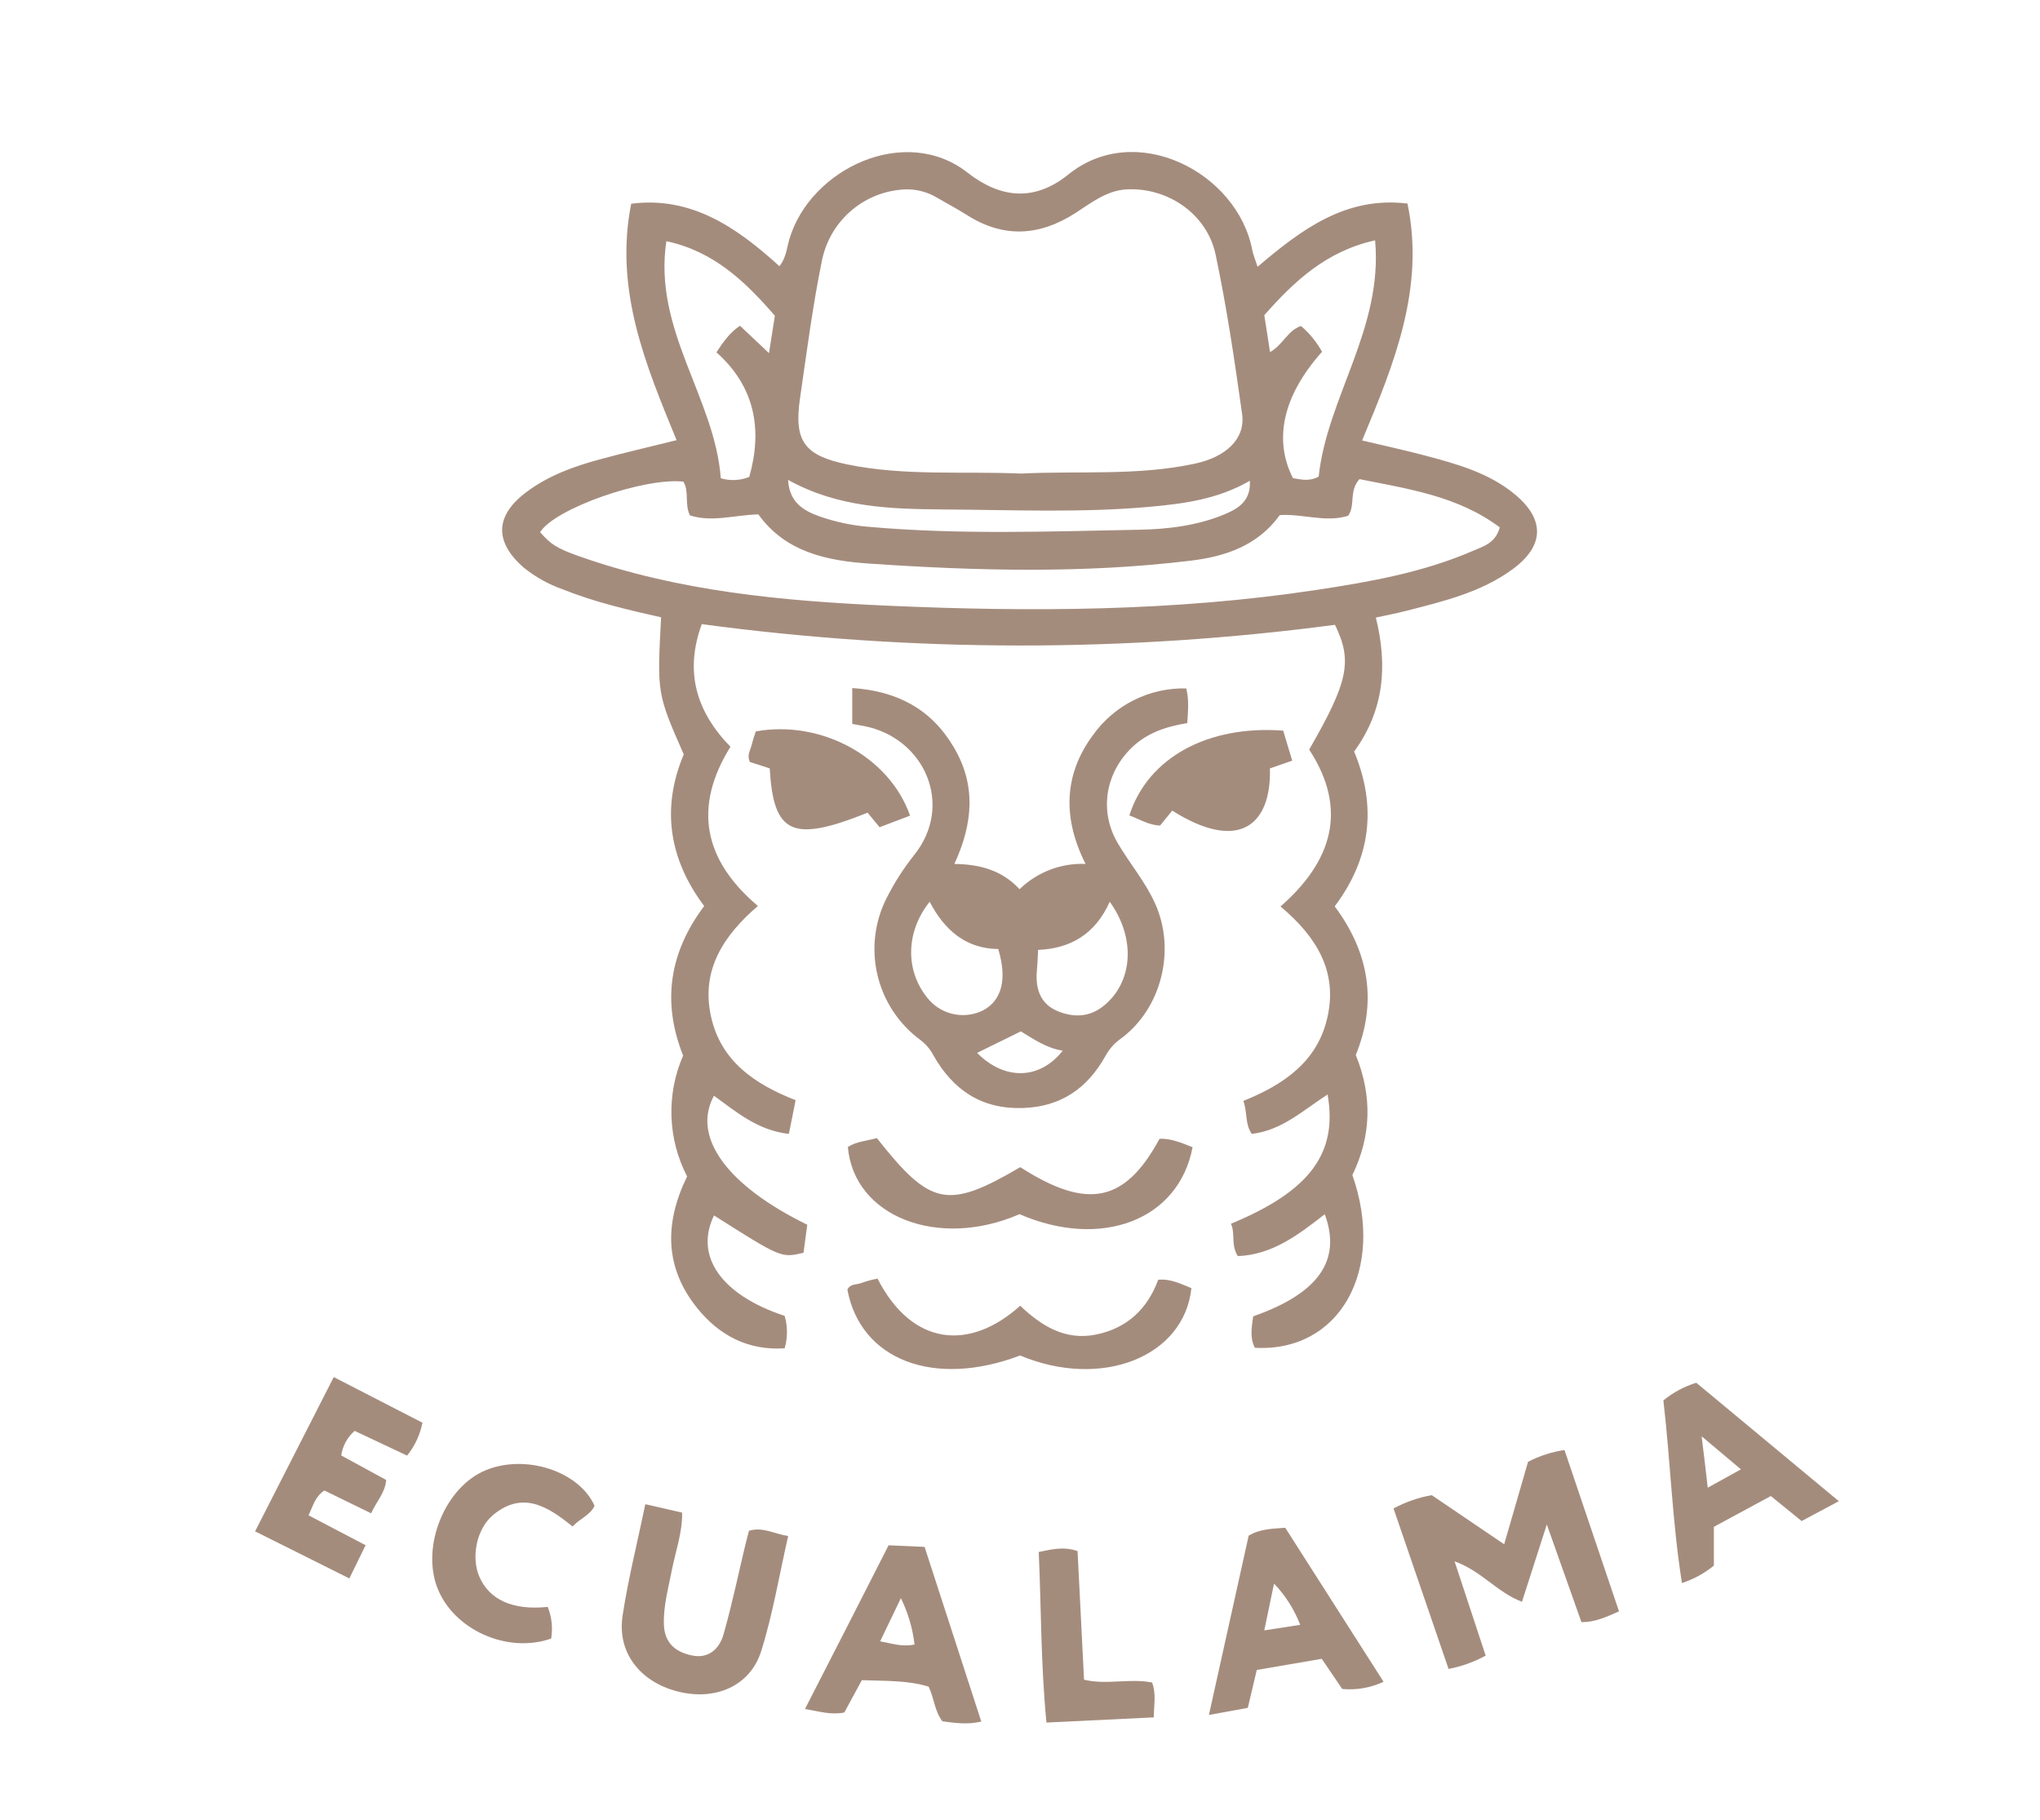 <svg width="74" height="66" viewBox="0 0 74 66" fill="none" xmlns="http://www.w3.org/2000/svg">
<path d="M25.457 22.636C24.829 24.349 25.241 25.793 26.497 27.084C25.131 29.28 25.526 31.194 27.492 32.858C26.248 33.928 25.422 35.179 25.79 36.86C26.147 38.487 27.373 39.32 28.86 39.902C28.78 40.301 28.707 40.687 28.615 41.124C27.489 40.999 26.713 40.33 25.898 39.74C25.09 41.228 26.357 42.988 29.283 44.419L29.147 45.436C28.338 45.626 28.338 45.626 25.901 44.082C25.18 45.557 26.167 46.969 28.462 47.724C28.575 48.108 28.575 48.517 28.462 48.901C27.134 48.986 26.091 48.434 25.293 47.445C24.111 45.98 24.092 44.373 24.924 42.667C24.575 41.993 24.381 41.25 24.357 40.492C24.332 39.734 24.476 38.979 24.78 38.284C24.002 36.333 24.285 34.537 25.544 32.861C24.263 31.151 23.984 29.304 24.803 27.361C23.834 25.154 23.834 25.154 23.981 22.389C22.775 22.117 21.564 21.837 20.407 21.372C19.902 21.194 19.431 20.932 19.013 20.598C17.922 19.658 17.944 18.697 19.116 17.831C19.903 17.247 20.816 16.914 21.751 16.663C22.63 16.422 23.519 16.219 24.543 15.964C23.417 13.224 22.279 10.51 22.896 7.389C25.059 7.111 26.705 8.226 28.273 9.655C28.519 9.349 28.54 8.992 28.635 8.671C29.399 6.107 32.843 4.498 35.092 6.257C36.29 7.193 37.518 7.326 38.759 6.325C41.204 4.351 44.886 6.252 45.424 9.063C45.458 9.236 45.529 9.401 45.618 9.675C47.198 8.335 48.814 7.108 51.056 7.383C51.693 10.439 50.581 13.175 49.41 15.974C50.249 16.174 50.983 16.333 51.702 16.524C52.859 16.83 54.022 17.154 54.963 17.939C56.049 18.847 56.017 19.802 54.873 20.642C53.728 21.483 52.349 21.813 50.993 22.158C50.651 22.247 50.304 22.311 49.908 22.398C50.339 24.134 50.214 25.759 49.12 27.257C49.948 29.243 49.731 31.121 48.416 32.872C49.658 34.539 49.967 36.334 49.18 38.263C49.785 39.75 49.744 41.201 49.057 42.617C50.267 46.061 48.599 49.05 45.52 48.882C45.325 48.513 45.41 48.118 45.458 47.742C47.826 46.909 48.674 45.716 48.055 44.038C47.109 44.772 46.169 45.506 44.901 45.557C44.643 45.155 44.817 44.735 44.652 44.383C47.5 43.205 48.535 41.835 48.157 39.696C47.276 40.26 46.506 40.998 45.407 41.124C45.155 40.764 45.254 40.339 45.102 39.928C46.578 39.334 47.807 38.489 48.157 36.872C48.521 35.22 47.751 33.969 46.451 32.876C48.304 31.251 48.921 29.376 47.49 27.186C48.911 24.717 49.066 23.978 48.426 22.661C40.803 23.67 33.078 23.661 25.457 22.636ZM37.037 17.175C39.141 17.071 41.262 17.265 43.349 16.815C44.472 16.572 45.182 15.918 45.057 15.016C44.785 13.08 44.499 11.141 44.095 9.23C43.778 7.743 42.339 6.785 40.855 6.869C40.133 6.914 39.581 7.36 39.011 7.726C37.702 8.567 36.403 8.643 35.072 7.797C34.728 7.58 34.369 7.387 34.018 7.186C33.67 6.971 33.268 6.86 32.86 6.868C32.141 6.893 31.451 7.157 30.901 7.62C30.35 8.082 29.971 8.716 29.822 9.419C29.48 11.083 29.261 12.781 29.018 14.462C28.794 16.009 29.191 16.52 30.721 16.841C32.811 17.273 34.93 17.084 37.037 17.175ZM24.788 17.467C23.345 17.314 20.12 18.447 19.593 19.301C19.971 19.733 20.19 19.884 20.98 20.164C24.615 21.453 28.416 21.8 32.219 21.968C37.402 22.198 42.593 22.175 47.745 21.397C49.678 21.105 51.606 20.766 53.417 19.984C53.795 19.819 54.248 19.707 54.404 19.127C52.876 17.982 51.053 17.728 49.314 17.377C48.918 17.82 49.178 18.324 48.903 18.706C48.081 18.963 47.251 18.625 46.423 18.682C45.621 19.793 44.446 20.184 43.188 20.335C39.312 20.806 35.422 20.705 31.54 20.441C30.012 20.338 28.497 20.032 27.509 18.656C26.656 18.676 25.828 18.951 25.027 18.692C24.821 18.272 25.011 17.828 24.788 17.467ZM49.881 8.717C48.101 9.111 46.94 10.211 45.862 11.43C45.933 11.879 45.997 12.295 46.07 12.77C46.536 12.509 46.71 11.985 47.192 11.823C47.501 12.085 47.76 12.402 47.956 12.758C46.548 14.338 46.183 15.928 46.901 17.342C47.192 17.388 47.49 17.472 47.834 17.287C48.141 14.41 50.173 11.91 49.881 8.717ZM28.108 11.452C27.05 10.229 25.898 9.114 24.172 8.747C23.684 11.965 25.93 14.428 26.146 17.345C26.486 17.447 26.851 17.43 27.18 17.296C27.669 15.562 27.38 14.017 25.988 12.778C26.247 12.385 26.477 12.057 26.843 11.815L27.895 12.807C27.975 12.306 28.037 11.907 28.108 11.452ZM28.587 17.411C28.638 18.24 29.17 18.526 29.71 18.722C30.286 18.926 30.885 19.055 31.494 19.105C34.771 19.397 38.053 19.275 41.334 19.212C42.394 19.192 43.464 19.059 44.461 18.636C44.955 18.424 45.378 18.141 45.338 17.437C44.176 18.107 42.953 18.268 41.703 18.381C39.211 18.605 36.719 18.492 34.229 18.477C32.328 18.46 30.409 18.418 28.587 17.404V17.411Z" fill="#A48C7D"/>
<path d="M30.915 26.256V24.954C32.547 25.061 33.778 25.718 34.594 27.093C35.41 28.468 35.301 29.854 34.62 31.333C35.564 31.345 36.356 31.572 36.984 32.25C37.3 31.942 37.675 31.703 38.086 31.545C38.498 31.387 38.938 31.315 39.378 31.333C38.544 29.68 38.58 28.092 39.656 26.648C40.039 26.115 40.547 25.683 41.135 25.39C41.723 25.097 42.373 24.952 43.03 24.968C43.138 25.394 43.094 25.788 43.068 26.225C42.261 26.357 41.54 26.6 40.964 27.205C40.076 28.14 39.894 29.458 40.538 30.566C40.973 31.312 41.542 31.972 41.901 32.769C42.665 34.464 42.133 36.598 40.634 37.688C40.412 37.849 40.23 38.058 40.099 38.299C39.445 39.471 38.48 40.145 37.094 40.186C35.605 40.23 34.576 39.535 33.865 38.285C33.75 38.062 33.586 37.868 33.385 37.717C32.601 37.139 32.048 36.3 31.827 35.351C31.605 34.403 31.729 33.406 32.177 32.54C32.45 32.004 32.776 31.496 33.15 31.024C34.626 29.2 33.538 26.759 31.341 26.332C31.22 26.308 31.095 26.288 30.915 26.256ZM33.723 32.705C32.82 33.837 32.835 35.294 33.723 36.288C33.965 36.55 34.285 36.725 34.636 36.789C34.986 36.853 35.348 36.801 35.667 36.641C36.346 36.275 36.539 35.506 36.211 34.42C35.026 34.406 34.258 33.727 33.723 32.705ZM40.255 32.705C39.731 33.877 38.839 34.4 37.657 34.452C37.641 34.737 37.635 34.962 37.613 35.188C37.547 35.923 37.766 36.492 38.53 36.734C39.294 36.977 39.873 36.734 40.364 36.157C41.115 35.251 41.095 33.867 40.255 32.705ZM37.033 37.405L35.444 38.186C36.446 39.199 37.72 39.159 38.55 38.106C37.978 38.018 37.52 37.705 37.033 37.408V37.405Z" fill="#A48C7D"/>
<path d="M55.209 58.094C54.292 57.744 53.754 56.984 52.764 56.627C53.169 57.849 53.528 58.945 53.892 60.046C53.471 60.276 53.017 60.439 52.546 60.529L50.549 54.708C50.983 54.476 51.45 54.313 51.935 54.226L54.563 56.008C54.868 54.966 55.142 54.006 55.429 53.016C55.843 52.802 56.29 52.658 56.751 52.589C57.411 54.54 58.063 56.472 58.729 58.441C58.257 58.647 57.875 58.833 57.366 58.832C56.975 57.727 56.58 56.613 56.11 55.29C55.776 56.327 55.502 57.18 55.209 58.094Z" fill="#A48C7D"/>
<path d="M23.409 54.555L24.743 54.86C24.755 55.602 24.502 56.269 24.369 56.955C24.244 57.602 24.063 58.237 24.082 58.908C24.1 59.579 24.494 59.918 25.107 60.042C25.72 60.166 26.099 59.785 26.245 59.278C26.551 58.208 26.777 57.113 27.037 56.028C27.078 55.858 27.125 55.69 27.169 55.519C27.671 55.366 28.073 55.629 28.59 55.71C28.264 57.14 28.033 58.546 27.61 59.889C27.206 61.163 25.929 61.697 24.569 61.343C23.209 60.991 22.383 59.926 22.583 58.604C22.783 57.282 23.116 55.965 23.409 54.555Z" fill="#A48C7D"/>
<path d="M37.01 42.331C39.442 43.891 40.806 43.621 42.062 41.301C42.486 41.286 42.871 41.454 43.26 41.607C42.761 44.25 39.957 45.322 36.982 44.036C34.035 45.317 30.976 44.13 30.756 41.601C31.075 41.39 31.459 41.378 31.807 41.276C33.761 43.752 34.372 43.874 37.01 42.331Z" fill="#A48C7D"/>
<path d="M37.004 49.161C33.874 50.347 31.219 49.323 30.739 46.776C30.838 46.544 31.086 46.603 31.262 46.527C31.447 46.46 31.639 46.408 31.833 46.374C33.083 48.819 35.17 49.011 37.007 47.357C37.771 48.083 38.642 48.634 39.768 48.4C40.869 48.171 41.615 47.494 42.014 46.414C42.472 46.371 42.836 46.567 43.218 46.719C42.952 49.218 39.951 50.396 37.004 49.161Z" fill="#A48C7D"/>
<path d="M65.353 55.166L64.236 54.258L62.17 55.375V56.78C61.828 57.062 61.435 57.277 61.012 57.414C60.658 55.184 60.593 52.967 60.338 50.791C60.691 50.502 61.096 50.284 61.532 50.15L66.702 54.445L65.353 55.166ZM61.947 53.956L63.151 53.29L61.726 52.092C61.807 52.772 61.876 53.293 61.947 53.953V53.956Z" fill="#A48C7D"/>
<path d="M32.233 56.045L33.539 56.103C34.216 58.19 34.895 60.279 35.596 62.438C35.087 62.557 34.629 62.488 34.183 62.428C33.898 62.046 33.888 61.593 33.686 61.172C32.922 60.937 32.114 60.969 31.263 60.937C31.044 61.339 30.832 61.733 30.627 62.109C30.15 62.207 29.738 62.072 29.2 61.982C30.222 59.991 31.217 58.045 32.233 56.045ZM33.174 59.643C33.106 59.059 32.939 58.49 32.679 57.962C32.39 58.561 32.167 59.032 31.927 59.528C32.361 59.605 32.717 59.739 33.179 59.643H33.174Z" fill="#A48C7D"/>
<path d="M45.295 55.695C45.74 55.436 46.148 55.449 46.622 55.409L50.188 60.994C49.721 61.214 49.203 61.304 48.689 61.256L47.945 60.162L45.589 60.566C45.48 61.024 45.378 61.456 45.263 61.941L43.853 62.198C44.348 59.968 44.82 57.837 45.295 55.695ZM47.164 58.929C46.95 58.373 46.628 57.864 46.215 57.434C46.09 58.032 45.986 58.534 45.861 59.131L47.164 58.929Z" fill="#A48C7D"/>
<path d="M13.462 54.885L11.766 54.057C11.43 54.281 11.357 54.613 11.192 54.958L13.262 56.043L12.672 57.247L9.253 55.539C10.209 53.663 11.14 51.841 12.107 49.944L15.323 51.598C15.239 52.036 15.047 52.446 14.766 52.792L12.865 51.895C12.6 52.124 12.427 52.441 12.378 52.787L14.009 53.676C13.968 54.15 13.664 54.44 13.462 54.885Z" fill="#A48C7D"/>
<path d="M21.568 54.614C21.405 54.955 21.04 55.073 20.769 55.363C19.886 54.647 18.975 54.06 17.904 54.931C17.293 55.424 17.082 56.459 17.383 57.171C17.742 58.02 18.598 58.411 19.868 58.28C20.014 58.644 20.058 59.041 19.993 59.428C18.401 59.985 16.46 59.111 15.867 57.594C15.275 56.077 16.141 53.936 17.611 53.326C19.058 52.721 21.011 53.358 21.568 54.614Z" fill="#A48C7D"/>
<path d="M27.921 27.868L27.203 27.636C27.084 27.39 27.221 27.209 27.264 27.024C27.306 26.856 27.358 26.69 27.417 26.526C29.773 26.102 32.262 27.434 33.012 29.582L31.906 30.002L31.472 29.475C28.745 30.566 28.06 30.261 27.921 27.868Z" fill="#A48C7D"/>
<path d="M42.522 29.4L42.082 29.94C41.674 29.93 41.335 29.709 40.967 29.574C41.642 27.461 43.839 26.294 46.547 26.499C46.649 26.836 46.756 27.194 46.874 27.587L46.066 27.869C46.121 29.955 44.915 30.91 42.522 29.4Z" fill="#A48C7D"/>
<path d="M37.96 62.474C37.751 60.335 37.772 58.335 37.68 56.288C38.139 56.196 38.573 56.077 39.088 56.255C39.166 57.783 39.24 59.328 39.323 60.919C40.145 61.12 40.961 60.859 41.789 61.021C41.942 61.402 41.862 61.802 41.852 62.286L37.96 62.474Z" fill="#A48C7D"/>
</svg>
